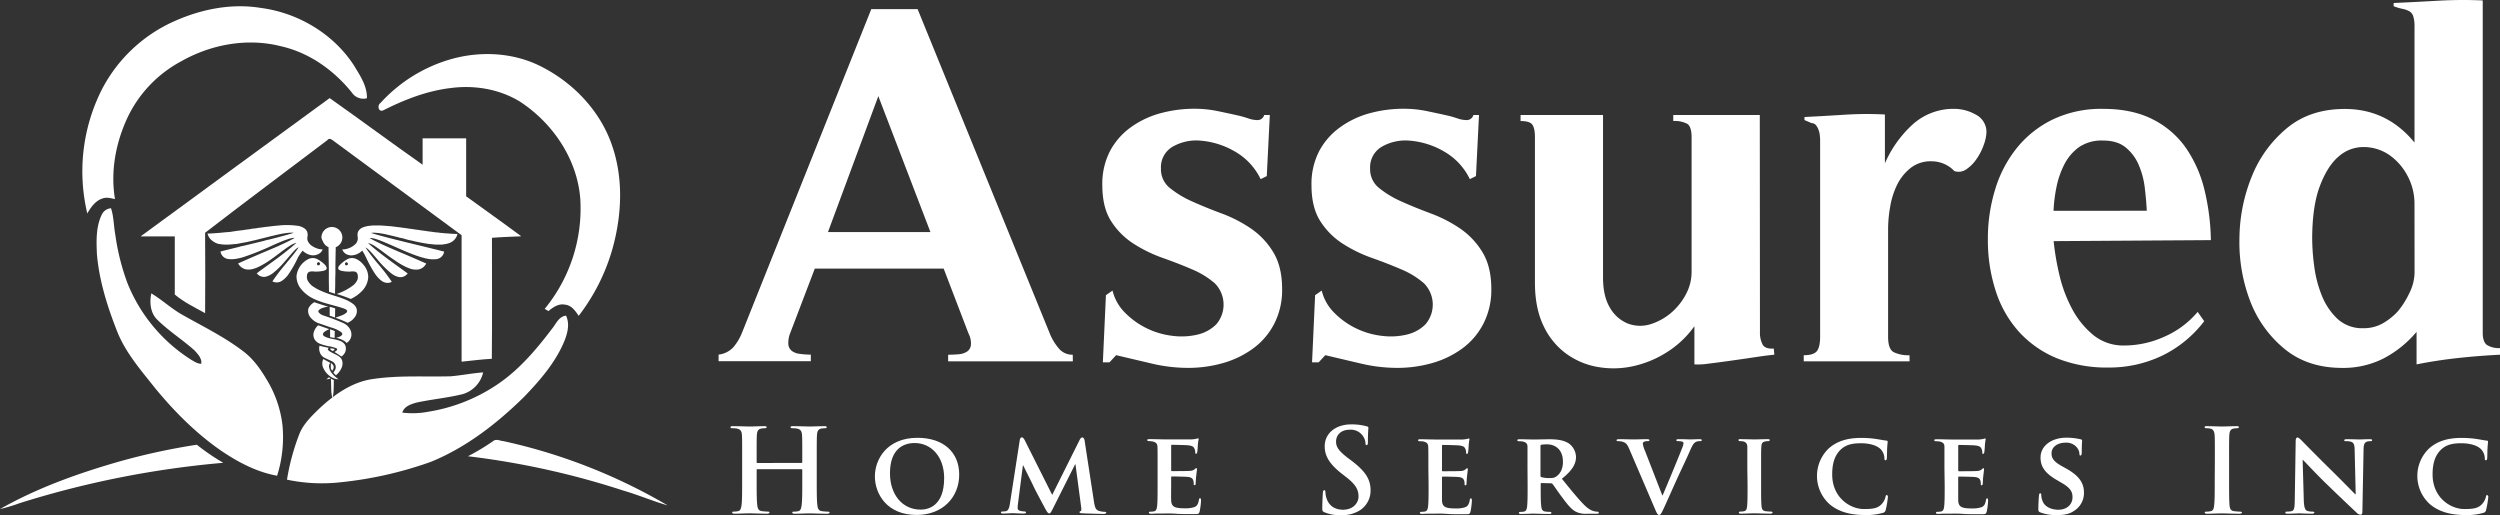 <svg id="Layer_1" data-name="Layer 1" xmlns="http://www.w3.org/2000/svg" viewBox="0 0 938.15 193.36"><rect x="0" y="0" width="938.15" height="193.36" fill="#333333" stroke="none"/><defs><style>.cls-1{fill:#fff;}</style></defs><path class="cls-1" d="M68.23,14.45c10.12-4.54,21.48-6.82,32.53-5,14,1.83,27.32,9.77,35,21.71,2.24,3.73,4.91,7.62,4.77,12.17a5.13,5.13,0,0,1-5.62-2.1c-6.76-8.44-16.08-15.06-26.74-17.43C95.59,20.62,82,23.13,70.8,29.5a46.59,46.59,0,0,0-20.06,21C46.29,60,44.25,70.76,46,81.17c-1.48-.29-3-.78-4.52-.27-2.77.81-4.52,3.3-5.87,5.68A68.18,68.18,0,0,1,41.1,40,56.41,56.41,0,0,1,68.23,14.45Z" transform="translate(-2.85 -6.47)"/><path class="cls-1" d="M172.1,28.67c11.14-3.16,23.54-2.52,33.92,2.81,12.06,6.11,22.09,16.65,26.5,29.54,4.26,12.26,3.7,25.74.35,38.14A74.42,74.42,0,0,1,220,125c-1.24-1.88-2.71-4-5.17-4.21-2.38-.48-4.46,1-6.17,2.42l-1.4-.84a59.41,59.41,0,0,0,13.36-41.11c-1.07-14.93-10.21-28.5-22.56-36.59-7.74-4.8-17.22-6.35-26.18-5.15-8.81,1.05-17.19,4.32-25.08,8.29-1.9,1-2.56-1.76-1.15-2.72A56.92,56.92,0,0,1,172.1,28.67Z" transform="translate(-2.85 -6.47)"/><path class="cls-1" d="M188,171.93c1.12-.85,2.55,0,3.79.08a210.85,210.85,0,0,1,61.61,24.12c-5.58-1.59-10.92-3.91-16.5-5.52a303.55,303.55,0,0,0-58.45-12.93A83.09,83.09,0,0,0,188,171.93Z" transform="translate(-2.85 -6.47)"/><path class="cls-1" d="M46.15,180.08a242,242,0,0,1,30.55-6.72,86.11,86.11,0,0,0,9.93,6.78,357.12,357.12,0,0,0-76.39,15.14,61.55,61.55,0,0,1-7.39,2.22C16.42,189.8,31.2,184.44,46.15,180.08Z" transform="translate(-2.85 -6.47)"/><path class="cls-1" d="M126.55,43.28c11.69,8.25,23.18,16.78,34.89,25,0-3.3,0-6.61,0-9.91h16.34V80.14c6.87,5,13.84,9.91,20.68,15-3.65.17-7.31.27-11,.57,0,15.13.1,30.26-.05,45.4-3.8.2-7.56.71-11.34,1.08q0-23.73,0-47.45C160.08,82.9,144,71.16,128,59.33c-.7-.58-1.59-1.2-2.31-.27C110.39,70.65,95,82.1,79.82,93.81c.09,10.06.06,20.12,0,30.18-3.89-2.17-8-4.12-11.38-7,0-7.26,0-14.53,0-21.8-4.29,0-8.57,0-12.84,0C79.22,77.8,102.93,60.6,126.55,43.28Z" transform="translate(-2.85 -6.47)"/><path class="cls-1" d="M41,87.11a4.19,4.19,0,0,1,3.51-2.5c1.06,3.23,1,6.66,1.62,10a85.5,85.5,0,0,0,4.57,18.17,60.84,60.84,0,0,0,23.67,28.55c1.24.73,2.52,1.64,4,1.66.31-2-1.28-3.7-2.57-5.06-4.54-4.06-9.77-7.33-14.08-11.64-2.5-2.58-2.77-6.39-2.09-9.73,4.07,2.43,7.53,5.74,11.68,8.06,7.77,4.4,15.88,8.32,23,13.82,3.93,3,6.69,7.15,9.14,11.35a42.25,42.25,0,0,1,5.39,16.13,48.09,48.09,0,0,1-2,19.07c-7.55-1.34-14.47-5-20.77-9.22C76.58,169.24,68.35,161,61,152.05c-5.27-6.65-11-13.19-14.17-21.17-3.67-9.31-6.74-19-7.61-29C39,96.93,38.82,91.68,41,87.11Z" transform="translate(-2.85 -6.47)"/><path class="cls-1" d="M209.88,130c1.58-1.87,2.62-4.79,5.38-5.08,1.56,3.3.46,7-.9,10.2-3.36,7.73-9,14.19-14.76,20.2-10.16,10-21.7,19-35,24.44a144.48,144.48,0,0,1-34.2,7.71,63,63,0,0,1-19.85-1,83.51,83.51,0,0,1,4.68-17.23c1.44-3.53,4.18-6.26,6.85-8.89,5.8-5.51,12.71-10.59,20.84-11.67,9.59-1.42,19.3-.75,29-1,4.08-.34,8.13-1.17,12.23-1.46a11,11,0,0,1-7.64,8.14c-5.74,1.43-11.66,1.94-17.44,3.2-2.07.6-4.6,1.43-5.25,3.75a31.93,31.93,0,0,0,9.8-.34,64.48,64.48,0,0,0,26.39-10.59C197.83,145,204.13,137.59,209.88,130Z" transform="translate(-2.85 -6.47)"/><path class="cls-1" d="M126.14,99.23c0,.48,0,1,0,1.43q.06,3.32.11,6.62v.65h0l0,.93c0,.36,0,.73,0,1.09v.36c0,.18,0,.36,0,.53h0V111a.86.86,0,0,0,0,.16c0,.43,0,.86,0,1.29.06,1.17,0,2.35.09,3.52.74.26,1.49.48,2.24.72,0-1.19.05-2.37.07-3.56h0v-.06c0-1.29,0-2.58.07-3.87,0-.24,0-.49,0-.73v-.11h0c0-.49,0-1,0-1.48,0-2.55.07-5.1.12-7.64a3.93,3.93,0,0,0-1.28-7.58,3.91,3.91,0,0,0-3.18,1.41,4,4,0,0,0-.91,2.58A4.41,4.41,0,0,0,124,97,3.94,3.94,0,0,0,126.14,99.23Z" transform="translate(-2.85 -6.47)"/><path class="cls-1" d="M116.41,100.53a6.34,6.34,0,0,0,2.6,1.55h0a4.36,4.36,0,0,0,2.66,0h0a3.69,3.69,0,0,0,1.26-.65,3.05,3.05,0,0,0,1-1.39,6.42,6.42,0,0,1-1.24-.1,8.16,8.16,0,0,1-2.59-1.07,4.35,4.35,0,0,1-1.87-2.27,4.08,4.08,0,0,1,0-1.35,2.57,2.57,0,0,0,0-1.32,2.51,2.51,0,0,0-1-1.65,6,6,0,0,0-2.2-1,29.23,29.23,0,0,0-8.25-.11c-1.22.06-2.42.26-3.62.39-.82.06-1.62.23-2.43.31s-1.78.28-2.67.38c-.56,0-1.11.16-1.67.25-1.11.12-2.22.33-3.34.45s-2.52.33-3.78.54l-.94.08-.21,0c-.33,0-.65.09-1,.1l-.07,0c-.6.08-1.2.11-1.79.19-1.51.09-3,.26-4.53.25a4.59,4.59,0,0,0,1.61,2.57A6.82,6.82,0,0,0,84.82,98h.06a18.77,18.77,0,0,0,2.49.27,24.1,24.1,0,0,0,3.5-.21c.95,0,1.87-.29,2.81-.42.52-.07,1-.22,1.54-.29s.88-.22,1.33-.29,1.12-.29,1.69-.39.86-.23,1.29-.31.91-.26,1.38-.35,1-.28,1.52-.37c1.73-.47,3.47-.85,5.22-1.26.4-.08.81-.14,1.21-.23.56-.13,1.13-.16,1.7-.26l1-.09a9.09,9.09,0,0,1,1.38,0l0,.08-.3.1a4.48,4.48,0,0,0-.71.22c-.4.11-.81.21-1.2.35l-.19.07c-.45.06-.86.25-1.29.34s-.76.22-1.14.3-1,.3-1.47.39-.8.23-1.21.31c-.59.13-1.16.33-1.76.44s-1.23.27-1.83.47l-5.77,1.4c-.66.12-1.3.35-2,.47s-1.28.29-1.91.48c-2.2.52-4.38,1.07-6.57,1.63a3.35,3.35,0,0,0,3,2.83,10.53,10.53,0,0,0,3.45-.2,20.25,20.25,0,0,0,2.14-.53,100.82,100.82,0,0,0,11-4.42c1.68-.76,3.37-1.49,5.11-2.11.13,0,.29-.1.42-.13l0,0a8.19,8.19,0,0,1,1.61-.45,4.22,4.22,0,0,1,1.12-.11c-.25.18-.53.3-.79.46-.58.3-1.14.63-1.74.89l-.36.2c-1.4.66-2.79,1.33-4.21,1.94-4.71,2-9.46,4-14.13,6.1a4.37,4.37,0,0,0,2.86,2.21,5.88,5.88,0,0,0,2.7-.13,13.31,13.31,0,0,0,1.8-.64,30.56,30.56,0,0,0,5.42-3.28c.55-.35,1.07-.75,1.59-1.15,1.74-1.26,3.4-2.63,5.25-3.75l.32-.21a7.59,7.59,0,0,1,1.77-.73l.15,0-.25.22v0c-.4.32-.78.67-1.18,1a4.36,4.36,0,0,0-.4.35c-1.91,1.57-3.85,3.1-5.85,4.56s-4.29,3.11-6.43,4.67c-.16.12-.29.3-.51.34l.11.18-.1-.05c0,.13-.17.07-.27,0a1,1,0,0,0,.35.49,3.51,3.51,0,0,0,1.19.78l-.11-.2.15.18a3,3,0,0,0,1.68.17,7.18,7.18,0,0,0,2.88-1.41,29.11,29.11,0,0,0,4.1-4c1.32-1.47,2.54-3,3.92-4.45a5.34,5.34,0,0,1,1.59-1.24,6.1,6.1,0,0,1-.34.54c-1.38,2-3,3.86-4.53,5.74a71.68,71.68,0,0,0-5,6.54,3.45,3.45,0,0,0,3.56-.2,9.24,9.24,0,0,0,2.45-2.42,43.59,43.59,0,0,0,3.63-6.42A21.49,21.49,0,0,1,116.41,100.53Z" transform="translate(-2.85 -6.47)"/><path class="cls-1" d="M135.41,120.57a13.16,13.16,0,0,0-3.08-1.73c-1.54-.64-3.14-1.13-4.73-1.63a41.72,41.72,0,0,1-4.81-1.83,16.06,16.06,0,0,1-2.11-1.18,6.18,6.18,0,0,1-2.45-2.64,3.44,3.44,0,0,1-.16-1.85,1.55,1.55,0,0,1,.77-1.22,4.66,4.66,0,0,1,2.07-.11,13.65,13.65,0,0,0,3-.22,3.39,3.39,0,0,0,1.19-.42.86.86,0,0,0,.35-.75,3.09,3.09,0,0,0-1-1.48,12.56,12.56,0,0,0-2.55-1.81l-.33-.15h0a3.82,3.82,0,0,0-3,.14,8.15,8.15,0,0,0-4.45,6.34,7.54,7.54,0,0,0,2,5.22,13.48,13.48,0,0,0,4.76,3.49c3.36,1.54,7,2.19,10.51,3.33a6.59,6.59,0,0,1,1.14.45,1,1,0,0,1,.6.68,1,1,0,0,1-.24.57,5.9,5.9,0,0,1-1.93,1.11l-2.24.8.4.17a41.59,41.59,0,0,1,4.19,1.75,6.28,6.28,0,0,0,3.09-2.77,3.86,3.86,0,0,0,.29-2.46A3.67,3.67,0,0,0,135.41,120.57Zm-13.2-15.67a.4.4,0,0,1,.38,0,.6.6,0,0,1,.15,1,.57.57,0,0,1-.84-.08.52.52,0,0,1-.12-.31A.64.64,0,0,1,122.21,104.9Z" transform="translate(-2.85 -6.47)"/><path class="cls-1" d="M136.41,103.6a3.93,3.93,0,0,0-2.62-.12l-.33.13a5.76,5.76,0,0,0-.69.38,10.59,10.59,0,0,0-2.58,2.13,1.53,1.53,0,0,0-.41,1.16,1,1,0,0,0,.48.54,3.31,3.31,0,0,0,1.23.37,12.92,12.92,0,0,0,3,.18,3.87,3.87,0,0,1,1.85.12,1.47,1.47,0,0,1,.65.78,3.7,3.7,0,0,1,0,2.16,5.55,5.55,0,0,1-1.66,2.15,21.57,21.57,0,0,1-6.13,3.19c1.73.55,3.45,1.14,5.13,1.82a.44.44,0,0,0,.3,0,14.07,14.07,0,0,0,3.88-2.74,8.14,8.14,0,0,0,2.52-5.29,7.09,7.09,0,0,0-1.82-4.77A7.41,7.41,0,0,0,136.41,103.6Zm-3,2a.59.59,0,0,1-.93.33.62.62,0,0,1,.19-1A.6.6,0,0,1,133.41,105.61Z" transform="translate(-2.85 -6.47)"/><path class="cls-1" d="M131.49,127.62a77.34,77.34,0,0,0-7.34-2.78,3.54,3.54,0,0,1-1.75-1.22.67.67,0,0,1,.16-.82A3.62,3.62,0,0,1,124,122a10.33,10.33,0,0,1,2-.45,6.82,6.82,0,0,0-1-.31c-1.4-.42-2.8-.86-4.18-1.36a5.19,5.19,0,0,0-2.22,2.32,3.75,3.75,0,0,0,.48,3,7,7,0,0,0,3.78,2.72c1.36.44,2.7.93,4.06,1.39a12.44,12.44,0,0,1,4,1.81c.22.24.5.59.32.92a1.74,1.74,0,0,1-.91.75c-.4.22-.87.28-1.29.46a8.87,8.87,0,0,1,3.21,1.31,4.06,4.06,0,0,1,.49.44,1.12,1.12,0,0,0,.21.17,3.9,3.9,0,0,0,1.72-2.5,4,4,0,0,0-.39-2.51A5.51,5.51,0,0,0,131.49,127.62Z" transform="translate(-2.85 -6.47)"/><path class="cls-1" d="M128.63,122.18c-.68-.21-1.38-.37-2.06-.58,0,1.12,0,2.24,0,3.35.66.22,1.31.45,2,.69C128.6,124.49,128.62,123.33,128.63,122.18Z" transform="translate(-2.85 -6.47)"/><path class="cls-1" d="M130.42,134.39c-1.61-.66-3.39-.7-5-1.32a3.46,3.46,0,0,1-1-.5.87.87,0,0,1-.39-.78,1.5,1.5,0,0,1,.55-.78,7.26,7.26,0,0,1,1.85-1c-.54-.23-1.1-.36-1.63-.59-.86-.27-1.69-.61-2.55-.87a5.29,5.29,0,0,0-1.54,2.27,3.48,3.48,0,0,0,.06,2.74,4,4,0,0,0,2,1.85,17.31,17.31,0,0,0,3.93,1.06h0a15.74,15.74,0,0,1,2.26.63,2.26,2.26,0,0,1,.26.16.43.43,0,0,1,0,.66,3.59,3.59,0,0,1-.88.62c.33.18,2.63,1.71,2.63,1.71a2.89,2.89,0,0,0,.83-.73,3.36,3.36,0,0,0,.55-3.6A3.55,3.55,0,0,0,130.42,134.39Z" transform="translate(-2.85 -6.47)"/><path class="cls-1" d="M128.42,133.31c0-.87.06-1.74.05-2.61a17.43,17.43,0,0,0-1.75-.65c0,1,0,1.94,0,2.92Z" transform="translate(-2.85 -6.47)"/><path class="cls-1" d="M129.74,140c-1.07-.64-2.27-1.07-3.31-1.78-.23-.16-.57-.46-.56-.73s.27-.34.44-.46c-1.18-.27-2.39-.46-3.55-.84a4.25,4.25,0,0,0,.13,2.54,3.51,3.51,0,0,0,1.29,1.72h0c1,.64,2.13,1,3.14,1.56a2.4,2.4,0,0,1,.92,3.82c-.07.16-.23.29-.27.46a9.94,9.94,0,0,0,.93,1,7.18,7.18,0,0,0,2.29-3.19,4.13,4.13,0,0,0,.1-2.15A3.22,3.22,0,0,0,129.74,140Z" transform="translate(-2.85 -6.47)"/><path class="cls-1" d="M127.57,146.73a4.91,4.91,0,0,1-1.26-2.7,2.06,2.06,0,0,1,.48-1.36c-.86-.52-1.76-1-2.62-1.48a4,4,0,0,0,.06,3.49,7.55,7.55,0,0,0,3.27,3.48,5.13,5.13,0,0,0,2.38.63A11.92,11.92,0,0,1,127.57,146.73Z" transform="translate(-2.85 -6.47)"/><path class="cls-1" d="M128.06,144a1.93,1.93,0,0,0-1.07-1.28c0,.66,0,1.31,0,2a6.77,6.77,0,0,0,.5.87A2,2,0,0,0,128.06,144Z" transform="translate(-2.85 -6.47)"/><path class="cls-1" d="M127.14,152.48a14.93,14.93,0,0,0,.46,3.46,12.25,12.25,0,0,0,.42-2.7c.09-1.37.08-2.75.11-4.13a7,7,0,0,1-1.08-.58C127.07,149.85,127.12,151.16,127.14,152.48Z" transform="translate(-2.85 -6.47)"/><path class="cls-1" d="M174,94.18l.06.08c-.46,0-.92-.06-1.38-.05l-2.07-.16v0c-.81,0-1.6-.15-2.4-.19h-.05a11.33,11.33,0,0,0-1.17-.15h0c-.27,0-.54-.06-.81-.07-1.15-.19-2.33-.29-3.48-.48-.81-.14-1.63-.2-2.43-.35-.61-.11-1.22-.14-1.82-.25-.81-.15-1.62-.21-2.43-.35s-1.83-.23-2.74-.38c-.68-.11-1.37-.14-2-.25-.87-.1-1.73-.23-2.6-.27-1.33-.11-2.66-.24-4-.24h-.12l-.62,0c-.2,0-.4,0-.6,0a19.2,19.2,0,0,0-2.62.25,9.31,9.31,0,0,0-1.44.39,3.51,3.51,0,0,0-2,1.58,2.85,2.85,0,0,0-.26,1,13.73,13.73,0,0,0,.11,1.7,3.09,3.09,0,0,1-.84,2A6.9,6.9,0,0,1,133,99.84a4.55,4.55,0,0,1-1.72.21,3.23,3.23,0,0,0,2.55,2.13,2.52,2.52,0,0,0,1.19.1s.06,0,.09,0a7.82,7.82,0,0,0,1.34-.29,7.13,7.13,0,0,0,1.5-.78c.29-.21.55-.46.83-.69a22.72,22.72,0,0,1,1.49,2.69,48,48,0,0,0,3.31,6,11.13,11.13,0,0,0,2.28,2.51,4.31,4.31,0,0,0,1.81.85,3.41,3.41,0,0,0,2.2-.34,67.19,67.19,0,0,0-4.8-6.34A74.34,74.34,0,0,1,140,99.33a4.66,4.66,0,0,1,1.25.91c1.14,1.09,2.14,2.33,3.17,3.52a35.75,35.75,0,0,0,5.31,5.34,7.28,7.28,0,0,0,2.71,1.32,4.77,4.77,0,0,0,1.36,0,4.13,4.13,0,0,0,1-.39,5.21,5.21,0,0,0,1.06-.93c-5-3.67-10.14-7.16-14.77-11.29l-.13-.09.23,0A8.81,8.81,0,0,1,143.77,99c2.39,1.58,4.59,3.44,7,5a28.69,28.69,0,0,0,4.22,2.55,16.87,16.87,0,0,0,2.3.9h0a8.76,8.76,0,0,0,1.69.2,4.06,4.06,0,0,0,2.82-1,4.69,4.69,0,0,0,1-1.29q-5.1-2.25-10.23-4.41c-3.44-1.45-6.88-2.93-10.18-4.67l-.2-.15a4,4,0,0,1-.65-.34,4.08,4.08,0,0,1,.78,0l.74.16a5.85,5.85,0,0,1,1.22.35c.5.14,1,.33,1.48.52,5.08,2,9.94,4.58,15.18,6.18.68.15,1.33.4,2,.5a11,11,0,0,0,3.38.24,3.34,3.34,0,0,0,3.2-2.86c-.58-.15-1.17-.27-1.75-.44s-1.15-.32-1.74-.43c-2.64-.66-5.28-1.3-7.93-1.94-.58-.1-1.15-.32-1.73-.42-4.06-1-8.1-2-12.12-3.11a5.64,5.64,0,0,0-.7-.21l-.64-.19c-.26-.11-.53-.15-.79-.26a6.57,6.57,0,0,1,1.66-.06,28.69,28.69,0,0,1,3.9.59c1.19.29,2.39.53,3.58.85.64.12,1.26.35,1.91.47s1.47.35,2.2.57,1.22.32,1.84.42c2.12.54,4.28.94,6.45,1.28,1,.1,2,.22,3,.27.58,0,1.16,0,1.73,0a12,12,0,0,0,1.34-.17,8.72,8.72,0,0,0,1.81-.45v0l.54-.25a4.71,4.71,0,0,0,2.43-3.09A1.06,1.06,0,0,1,174,94.18Z" transform="translate(-2.85 -6.47)"/><path class="cls-1" d="M128.32,137.8a1.7,1.7,0,0,0,0-.39c-.28-.06-.56-.13-.85-.17l-.16,0-.45-.08c0,.17,0,.35,0,.52a3,3,0,0,0,.82.49A1.73,1.73,0,0,0,128.32,137.8Z" transform="translate(-2.85 -6.47)"/><path class="cls-1" d="M125.33,148.8a5.22,5.22,0,0,0,1.61-.31,4.07,4.07,0,0,0-.65-.43C126,148.31,125.64,148.54,125.33,148.8Z" transform="translate(-2.85 -6.47)"/><path class="cls-1" d="M405.45,142.06h-46.8v-2.48c1.53,0,2.9-.07,4.11-.19a6.55,6.55,0,0,0,3-1,3.42,3.42,0,0,0,1.43-2.39,7.92,7.92,0,0,0-.86-4.29l-9.36-24.45H308.61l-9.17,24.06a9.93,9.93,0,0,0-.76,4.3,3.56,3.56,0,0,0,1.24,2.48,6,6,0,0,0,3,1.15,28.46,28.46,0,0,0,4.2.29v2.48H272.51v-2.48a8.93,8.93,0,0,0,5.54-2.77,19.93,19.93,0,0,0,3.25-5.45L329.81,9.89h17.38L397,132.13a20.67,20.67,0,0,0,3.15,5.06,6.55,6.55,0,0,0,5.26,2.39Zm-73-99.51-18.9,51H352Z" transform="translate(-2.85 -6.47)"/><path class="cls-1" d="M419.2,142.44h-2.49l1.15-25.21,2.48-1.72a17.45,17.45,0,0,0,4.78,8.4,29.46,29.46,0,0,0,8.21,5.83,29.79,29.79,0,0,0,9.65,2.77,26,26,0,0,0,9.26-.48,14.64,14.64,0,0,0,7-3.82,11.35,11.35,0,0,0-.57-15.47,31.68,31.68,0,0,0-8.41-5.16q-5.06-2.19-11-4.29a52.72,52.72,0,0,1-11-5.35,27.7,27.7,0,0,1-8.4-8.4q-3.35-5.16-3.35-13.57a26.72,26.72,0,0,1,2.87-12.79,26,26,0,0,1,7.73-8.88A34.27,34.27,0,0,1,438.2,49a48.35,48.35,0,0,1,12.89-1.72,43,43,0,0,1,8.6.86c2.8.58,5.6,1.18,8.4,1.82,1,.26,2.13.57,3.35,1a10.87,10.87,0,0,0,3.34.58,2.6,2.6,0,0,0,2.48-1.91h2.1l-1.14,22.92-2.3,1.14a23.81,23.81,0,0,0-9.74-10.41,30.36,30.36,0,0,0-12.51-4A17.81,17.81,0,0,0,443,61.46a8.89,8.89,0,0,0-4.49,8.21A9,9,0,0,0,441.83,77a37.2,37.2,0,0,0,8.4,5.07q5.07,2.28,11,4.48a51.73,51.73,0,0,1,11,5.64,28.8,28.8,0,0,1,8.4,8.88q3.34,5.44,3.35,13.85A27.76,27.76,0,0,1,481,128a26.59,26.59,0,0,1-7.93,9.26,35.43,35.43,0,0,1-11.27,5.45,47.36,47.36,0,0,1-13.18,1.81,58.94,58.94,0,0,1-13.56-1.62l-13.37-3.15Z" transform="translate(-2.85 -6.47)"/><path class="cls-1" d="M497.7,142.44h-2.49l1.15-25.21,2.48-1.72a17.45,17.45,0,0,0,4.78,8.4,29.32,29.32,0,0,0,8.21,5.83,29.79,29.79,0,0,0,9.65,2.77,26,26,0,0,0,9.26-.48,14.64,14.64,0,0,0,7-3.82,11.35,11.35,0,0,0-.57-15.47,31.68,31.68,0,0,0-8.41-5.16q-5.06-2.19-11-4.29a52.72,52.72,0,0,1-11-5.35,27.7,27.7,0,0,1-8.4-8.4Q495,84.38,495,76a26.72,26.72,0,0,1,2.87-12.79,26,26,0,0,1,7.73-8.88A34.27,34.27,0,0,1,516.7,49a48.3,48.3,0,0,1,12.89-1.72,43,43,0,0,1,8.6.86c2.8.58,5.6,1.18,8.4,1.82,1,.26,2.13.57,3.34,1a11,11,0,0,0,3.35.58,2.6,2.6,0,0,0,2.48-1.91h2.1l-1.14,22.92-2.3,1.14a23.81,23.81,0,0,0-9.74-10.41,30.36,30.36,0,0,0-12.51-4,17.81,17.81,0,0,0-10.69,2.2A8.89,8.89,0,0,0,517,69.67,9,9,0,0,0,520.33,77a37.2,37.2,0,0,0,8.4,5.07q5.07,2.28,11,4.48a51.73,51.73,0,0,1,11,5.64,28.8,28.8,0,0,1,8.4,8.88q3.35,5.44,3.35,13.85a27.64,27.64,0,0,1-3,13.08,26.46,26.46,0,0,1-7.92,9.26,35.43,35.43,0,0,1-11.27,5.45,47.41,47.41,0,0,1-13.18,1.81,58.94,58.94,0,0,1-13.56-1.62l-13.37-3.15Z" transform="translate(-2.85 -6.47)"/><path class="cls-1" d="M663.29,131.17a9.43,9.43,0,0,0,1,4.59q.94,1.71,4.2,1.52l.19,2.3c-1.53.13-3.79.41-6.78.86s-6.05.89-9.17,1.33-6,.83-8.69,1.15a26.2,26.2,0,0,1-5.35.29V128.88a36.4,36.4,0,0,1-10.6,9.93A39,39,0,0,1,615.16,144a34.2,34.2,0,0,1-13.18.1A28.21,28.21,0,0,1,590.33,139,27.17,27.17,0,0,1,582,128.59q-3.15-6.59-3.15-16.13V58q0-3.44-1-4.77c-.63-.89-2.1-1.34-4.39-1.34V49.62h30.94v60.93q0,7.07,2.58,11.36a13.7,13.7,0,0,0,6.59,5.92,13.06,13.06,0,0,0,8.69.29,22,22,0,0,0,9.07-5.54,23.24,23.24,0,0,0,4.59-6.5,17.67,17.67,0,0,0,1.72-7.64V58c0-2.67-.55-4.36-1.63-5.06a10,10,0,0,0-5.25-1.05V49.62h32.47Z" transform="translate(-2.85 -6.47)"/><path class="cls-1" d="M719.44,142.06H679.72v-2.29c2.54,0,4.2-.54,5-1.63s1.15-2.89,1.15-5.44V59.36c0-.51,0-1.15-.1-1.91a8.45,8.45,0,0,0-.47-2.2,5.86,5.86,0,0,0-1-1.81,2.1,2.1,0,0,0-1.63-.77l-2.67-1.14V50.38q7.44-.37,15.09-.86a131.14,131.14,0,0,1,15.09-.09V67.76A43,43,0,0,1,720.3,53.44a22.85,22.85,0,0,1,16.14-6.12,16.3,16.3,0,0,1,7.74,2.11,7.3,7.3,0,0,1,4.11,6.49,15.13,15.13,0,0,1-1,4.87A21.66,21.66,0,0,1,744.66,66,14.46,14.46,0,0,1,740.74,70a5,5,0,0,1-4.49.67A11.74,11.74,0,0,0,727.66,67a12.1,12.1,0,0,0-7.93,2.58,18.33,18.33,0,0,0-5,6.3,29.54,29.54,0,0,0-2.58,8.21,48.88,48.88,0,0,0-.77,8.12v40.68q0,4.59,2.1,5.73a12.46,12.46,0,0,0,5.92,1.15Z" transform="translate(-2.85 -6.47)"/><path class="cls-1" d="M814.08,140a46,46,0,0,1-20,4.39,50,50,0,0,1-19.48-3.53A39.57,39.57,0,0,1,760.51,131a41.89,41.89,0,0,1-8.69-15.18,61.45,61.45,0,0,1-3-19.58,62.71,62.71,0,0,1,2.77-18.81,46,46,0,0,1,8.21-15.57,39.37,39.37,0,0,1,13.47-10.6A42.15,42.15,0,0,1,792,47.32q11.09,0,18.82,4a33.55,33.55,0,0,1,12.41,10.79,47.38,47.38,0,0,1,6.88,15.66,85.37,85.37,0,0,1,2.39,18.81l-59,.38a96.23,96.23,0,0,0,2.19,12.8,51.16,51.16,0,0,0,4.78,12.7,32.1,32.1,0,0,0,7.92,9.74,17.81,17.81,0,0,0,11.66,3.92,36.46,36.46,0,0,0,15.08-3.34,34.2,34.2,0,0,0,12.42-9.27L830,127A43.9,43.9,0,0,1,814.08,140Zm-5.63-54.44c-.13-2.67-.38-5.56-.76-8.69a30.67,30.67,0,0,0-2.3-8.59,17,17,0,0,0-4.87-6.49q-3.15-2.58-8.5-2.58a15,15,0,0,0-9,2.48A18,18,0,0,0,777.6,68a32.32,32.32,0,0,0-3,8.5,56.8,56.8,0,0,0-1.14,9.07Z" transform="translate(-2.85 -6.47)"/><path class="cls-1" d="M897.26,141a33.4,33.4,0,0,1-15.47,3.53q-13,0-21.68-7.16a43,43,0,0,1-12.89-18,61.75,61.75,0,0,1-4-23.4,63.23,63.23,0,0,1,4.68-23.39,45.24,45.24,0,0,1,13.18-18.05q8.68-7.17,21.68-7.17,15.84,0,26.16,12.61V16.57a12.65,12.65,0,0,0-.48-4,3.33,3.33,0,0,0-1.52-1.91,8.77,8.77,0,0,0-2.49-.86,19.42,19.42,0,0,1-3.34-1V7.6q8.4-.39,16.71-.86a163.48,163.48,0,0,1,16.72-.1V131.36c0,2.3.54,3.82,1.62,4.59a8.48,8.48,0,0,0,4.87,1.14v2.49q-7.83.38-15.76,1.24t-15.56,2.39V131A41,41,0,0,1,897.26,141Zm11.65-57.78A22.17,22.17,0,0,0,906.05,72,21.72,21.72,0,0,0,899,64.32a17.09,17.09,0,0,0-9.36-2.67,14,14,0,0,0-9.17,3.53q-4.2,3.54-7.06,11.08T870.52,96a80.83,80.83,0,0,0,.77,10.41,43.88,43.88,0,0,0,2.86,11,24.41,24.41,0,0,0,5.83,8.69,13.67,13.67,0,0,0,9.83,3.53,14.36,14.36,0,0,0,7-1.71,23.4,23.4,0,0,0,5.83-4.59,31.84,31.84,0,0,0,4.3-6.78,17.76,17.76,0,0,0,2-7.73Z" transform="translate(-2.85 -6.47)"/><path class="cls-1" d="M303.65,180.19a.26.26,0,0,0,.26-.3V179c0-6.61,0-7.83-.09-9.22s-.43-2.17-1.86-2.48a9.63,9.63,0,0,0-1.7-.13c-.48,0-.74-.08-.74-.39s.31-.39.91-.39c2.35,0,5.09.13,6.26.13s3.78-.13,5.48-.13c.61,0,.91.09.91.39s-.26.39-.78.39a8.53,8.53,0,0,0-1.26.13c-1.17.22-1.52,1-1.61,2.48s-.09,2.61-.09,9.22v7.64c0,4,0,7.44.22,9.31.13,1.21.39,2.17,1.7,2.34a17.65,17.65,0,0,0,2.21.18c.48,0,.7.13.7.34s-.35.44-.87.44c-2.83,0-5.56-.13-6.78-.13-1,0-3.74.13-5.43.13-.61,0-.92-.13-.92-.44s.18-.34.7-.34a6.82,6.82,0,0,0,1.56-.18c.87-.17,1.09-1.13,1.26-2.39.22-1.82.22-5.26.22-9.26V182.8a.25.25,0,0,0-.26-.26h-16.6c-.13,0-.26,0-.26.26v3.82c0,4,0,7.44.22,9.31.13,1.21.39,2.17,1.69,2.34a17.65,17.65,0,0,0,2.22.18c.47,0,.69.13.69.34s-.35.44-.87.44c-2.82,0-5.56-.13-6.78-.13-1,0-3.74.13-5.47.13-.57,0-.87-.13-.87-.44s.17-.34.69-.34a6.92,6.92,0,0,0,1.57-.18c.87-.17,1.08-1.13,1.26-2.39.21-1.82.21-5.26.21-9.26V179c0-6.61,0-7.83-.08-9.22s-.44-2.17-1.87-2.48a9.63,9.63,0,0,0-1.7-.13c-.47,0-.73-.08-.73-.39s.3-.39.91-.39c2.34,0,5.08.13,6.26.13s3.78-.13,5.47-.13c.61,0,.92.09.92.39s-.27.39-.79.39a8.66,8.66,0,0,0-1.26.13c-1.17.22-1.52,1-1.61,2.48s-.08,2.61-.08,9.22v.91a.26.26,0,0,0,.26.3Z" transform="translate(-2.85 -6.47)"/><path class="cls-1" d="M331.16,185.23c0-6.3,4.43-14.47,16-14.47,9.65,0,15.64,5.35,15.64,13.82s-6.17,15.13-16,15.13C335.68,199.71,331.16,191.8,331.16,185.23Zm26,.7c0-8.17-4.91-13.21-11.08-13.21-4.26,0-9.26,2.26-9.26,11.38,0,7.61,4.35,13.61,11.56,13.61C351.07,197.71,357.15,196.45,357.15,185.93Z" transform="translate(-2.85 -6.47)"/><path class="cls-1" d="M385.53,171.59c.09-.61.43-1,.74-1s.65.17,1.17,1.17l10.26,20.43L408,171.54c.3-.61.65-.91,1-.91s.73.39.86,1.17l3.48,22.73c.35,2.31.7,3.31,1.87,3.65a7.42,7.42,0,0,0,2.17.35c.35,0,.61.13.61.35s-.43.44-1,.44c-.95,0-6.39-.14-7.91-.22-.91,0-1.13-.22-1.13-.44s.18-.3.44-.39.3-.52.17-1.56l-2.13-16h-.13l-8.21,16.34c-.87,1.74-1.09,2.08-1.52,2.08s-.92-.73-1.53-1.86c-.91-1.7-3.95-7.35-4.39-8.39-.3-.7-2.56-5.17-3.82-7.74h-.13l-1.83,14.26a13.22,13.22,0,0,0-.13,1.74c0,.69.53.95,1.18,1.08a6.75,6.75,0,0,0,1.34.18c.35,0,.61.17.61.34,0,.35-.34.44-.91.44-1.61,0-3.35-.13-4-.13s-2.57.13-3.78.13c-.39,0-.7-.09-.7-.44,0-.17.22-.34.61-.34a6.63,6.63,0,0,0,1.17-.09c1.05-.13,1.39-1.61,1.57-2.83Z" transform="translate(-2.85 -6.47)"/><path class="cls-1" d="M437.25,182c0-5.6,0-6.65-.05-7.82s-.43-1.65-1.65-2A6.79,6.79,0,0,0,434,172c-.39,0-.65-.13-.65-.39s.3-.35.87-.35c2,0,4.43.09,5.52.09s9.69,0,10.43,0a13.93,13.93,0,0,0,1.61-.22,4.38,4.38,0,0,1,.61-.17c.21,0,.26.17.26.35a16.15,16.15,0,0,0-.31,2.39c0,.39-.13,2-.22,2.43,0,.17-.13.61-.43.61s-.3-.18-.3-.48a3.49,3.49,0,0,0-.27-1.35c-.3-.65-.6-1.17-2.52-1.34-.65-.09-5.21-.18-6-.18-.18,0-.26.13-.26.35v9.13c0,.21,0,.39.26.39.87,0,5.82,0,6.69-.09a3.08,3.08,0,0,0,1.82-.56c.31-.27.44-.48.61-.48s.31.17.31.39-.09.82-.31,2.69c-.08.74-.17,2.22-.17,2.48s0,.83-.39.83-.35-.13-.35-.31c0-.39,0-.87-.13-1.35-.22-.73-.7-1.3-2.13-1.43-.69-.09-5-.17-6-.17-.17,0-.21.17-.21.39v3c0,1.26-.05,4.39,0,5.48.08,2.52,1.26,3.09,5.17,3.09a10.36,10.36,0,0,0,3.6-.48c1-.44,1.4-1.22,1.66-2.74.08-.39.17-.57.43-.57s.35.48.35.87a25.83,25.83,0,0,1-.52,4.09c-.26,1-.61,1-2.05,1-2.86,0-5.17,0-7-.14s-3.3-.08-4.43-.08c-.43,0-1.26,0-2.17,0s-1.87.09-2.65.09c-.48,0-.74-.13-.74-.39s.13-.39.61-.39a5.93,5.93,0,0,0,1.34-.13c.79-.18,1-.87,1.13-2,.18-1.57.18-4.48.18-7.87Z" transform="translate(-2.85 -6.47)"/><path class="cls-1" d="M499.87,198.71c-.69-.31-.82-.53-.82-1.48,0-2.39.17-5,.21-5.69s.18-1.13.53-1.13.43.39.43.73a9,9,0,0,0,.39,2.22c1,3.22,3.52,4.39,6.22,4.39,3.91,0,5.82-2.65,5.82-4.95,0-2.13-.65-4.13-4.26-7l-2-1.56c-4.78-3.74-6.43-6.78-6.43-10.3,0-4.78,4-8.22,10-8.22a21.22,21.22,0,0,1,5.78.74c.39.09.61.22.61.52,0,.57-.18,1.83-.18,5.22,0,.95-.13,1.3-.47,1.3s-.44-.26-.44-.78a5.29,5.29,0,0,0-1.13-2.87,5.51,5.51,0,0,0-4.74-2.13c-3.21,0-5.17,1.87-5.17,4.48,0,2,1,3.52,4.61,6.26l1.22.91c5.25,4,7.12,7,7.12,11.08a8.75,8.75,0,0,1-4.08,7.56,12.49,12.49,0,0,1-6.91,1.79A15.18,15.18,0,0,1,499.87,198.71Z" transform="translate(-2.85 -6.47)"/><path class="cls-1" d="M538.86,182c0-5.6,0-6.65-.05-7.82s-.43-1.65-1.65-2a6.85,6.85,0,0,0-1.52-.13c-.39,0-.65-.13-.65-.39s.3-.35.87-.35c2,0,4.43.09,5.52.09s9.69,0,10.43,0a13.93,13.93,0,0,0,1.61-.22,4.69,4.69,0,0,1,.6-.17c.22,0,.27.17.27.35a16.15,16.15,0,0,0-.31,2.39c0,.39-.13,2-.22,2.43,0,.17-.13.61-.43.61s-.31-.18-.31-.48a3.45,3.45,0,0,0-.26-1.35c-.3-.65-.6-1.17-2.52-1.34-.65-.09-5.21-.18-6-.18-.18,0-.27.13-.27.35v9.13c0,.21,0,.39.27.39.86,0,5.82,0,6.69-.09a3.08,3.08,0,0,0,1.82-.56c.31-.27.44-.48.61-.48s.31.17.31.39-.09.82-.31,2.69c-.08.74-.17,2.22-.17,2.48s0,.83-.39.83-.35-.13-.35-.31c0-.39,0-.87-.13-1.35-.22-.73-.7-1.3-2.13-1.43-.7-.09-5-.17-6-.17-.17,0-.22.17-.22.39v3c0,1.26,0,4.39,0,5.48.09,2.52,1.27,3.09,5.18,3.09a10.39,10.39,0,0,0,3.6-.48c1-.44,1.39-1.22,1.66-2.74.08-.39.17-.57.43-.57s.35.48.35.87a25.83,25.83,0,0,1-.52,4.09c-.26,1-.61,1-2,1-2.86,0-5.17,0-7-.14s-3.3-.08-4.43-.08c-.43,0-1.26,0-2.17,0s-1.87.09-2.65.09c-.48,0-.74-.13-.74-.39s.13-.39.6-.39a6,6,0,0,0,1.35-.13c.78-.18,1-.87,1.13-2,.18-1.57.18-4.48.18-7.87Z" transform="translate(-2.85 -6.47)"/><path class="cls-1" d="M576.06,182c0-5.6,0-6.65,0-7.82s-.44-1.65-1.66-2a6.79,6.79,0,0,0-1.52-.13c-.39,0-.65-.13-.65-.39s.3-.35.87-.35c2,0,4.43.09,5.21.09,1.31,0,4.79-.09,6-.09,2.43,0,5.21.22,7.26,1.57a6.46,6.46,0,0,1,2.69,5.08c0,2.74-1.56,5.17-5.3,8.17,3.39,4.18,6.08,7.52,8.39,9.83,2.13,2.12,3.47,2.3,4.08,2.43a3.48,3.48,0,0,0,.92.09.43.43,0,0,1,.47.39c0,.3-.26.39-.73.39h-3.66a8.29,8.29,0,0,1-4.17-.74c-1.65-.83-3.08-2.56-5.21-5.43-1.52-2-3.13-4.48-3.61-5a.89.89,0,0,0-.7-.27l-3.43-.08a.27.27,0,0,0-.3.3v.52c0,3.44,0,6.3.21,7.87.13,1.09.31,1.78,1.48,2a15.91,15.91,0,0,0,1.87.13.44.44,0,0,1,.48.39c0,.26-.31.39-.78.39-2.22,0-5.39-.13-6-.13-.74,0-3.17.13-4.69.13-.48,0-.74-.13-.74-.39s.13-.39.61-.39a5.93,5.93,0,0,0,1.34-.13c.79-.18,1-.87,1.13-2,.18-1.57.18-4.48.18-7.87Zm4.87,2.87c0,.39.08.52.34.65a10.58,10.58,0,0,0,2.92.35c1.52,0,2-.13,2.69-.61,1.17-.82,2.48-2.43,2.48-5.47,0-5.22-3.57-6.57-5.83-6.57a14.85,14.85,0,0,0-2.26.13c-.26.09-.34.22-.34.53Z" transform="translate(-2.85 -6.47)"/><path class="cls-1" d="M614.22,174.89c-.87-2-1.44-2.39-2.83-2.74a6.74,6.74,0,0,0-1.48-.13c-.34,0-.43-.17-.43-.39s.39-.35,1-.35c2,0,4.21.09,5.56.09,1,0,3-.09,4.87-.09.47,0,.91.09.91.35s-.26.39-.61.39a2.81,2.81,0,0,0-1.48.26.81.81,0,0,0-.39.74,10.65,10.65,0,0,0,.87,2.78l6.43,16.56h.13c1.65-3.82,6.57-15.73,7.48-18.17a5.22,5.22,0,0,0,.35-1.34c0-.39-.18-.52-.52-.66a5.94,5.94,0,0,0-1.53-.17c-.34,0-.65-.13-.65-.39s.35-.35,1.09-.35c1.91,0,3.61.09,4.08.09.66,0,2.44-.09,3.61-.09.48,0,.78.09.78.35s-.21.39-.6.39a3,3,0,0,0-1.87.44c-.48.34-1,.91-2,3.25-1.52,3.48-2.52,5.48-4.61,10-2.43,5.39-4.22,9.43-5.08,11.3-1,2.13-1.31,2.7-1.83,2.7s-.83-.48-1.56-2.22Z" transform="translate(-2.85 -6.47)"/><path class="cls-1" d="M658.55,182c0-5.6,0-6.65,0-7.82s-.48-1.69-1.3-2a4.91,4.91,0,0,0-1.39-.17c-.39,0-.61-.09-.61-.43s.3-.31.91-.31c1.44,0,4,.09,5.13.09s3.43-.09,4.91-.09c.48,0,.78.09.78.31s-.21.43-.6.43a5,5,0,0,0-1.13.13c-1.05.18-1.35.7-1.44,2s-.09,2.22-.09,7.82v6.52c0,3.57,0,6.52.18,8.09.13,1,.39,1.56,1.52,1.74a15.48,15.48,0,0,0,2,.13c.43,0,.6.21.6.39s-.3.39-.74.39c-2.52,0-5.12-.13-6.17-.13-.87,0-3.47.13-5,.13-.47,0-.73-.13-.73-.39s.13-.39.6-.39a6,6,0,0,0,1.35-.13c.78-.18,1-.7,1.13-1.79.18-1.52.18-4.47.18-8Z" transform="translate(-2.85 -6.47)"/><path class="cls-1" d="M689.45,195.71a14.28,14.28,0,0,1-.31-21c2.78-2.43,6.43-3.91,12.13-3.91a38.85,38.85,0,0,1,5.56.39c1.44.22,2.7.48,3.83.61.43,0,.56.22.56.43s-.09.74-.17,2.05-.09,3.26-.13,4c0,.52-.18.91-.52.91s-.4-.31-.4-.78a5.22,5.22,0,0,0-1.47-3.44c-1.31-1.26-3.87-2.17-7.39-2.17-3.35,0-5.48.61-7.22,2.09-2.82,2.43-3.52,6-3.52,9.6,0,8.78,6.78,13,11.91,13,3.39,0,5.26-.26,6.78-2A6.12,6.12,0,0,0,710.4,193c.08-.57.17-.74.47-.74s.44.35.44.65a32.82,32.82,0,0,1-.83,4.91,1.29,1.29,0,0,1-1,1.09,22.36,22.36,0,0,1-6.91.83C697.36,199.71,692.92,198.62,689.45,195.71Z" transform="translate(-2.85 -6.47)"/><path class="cls-1" d="M732.52,182c0-5.6,0-6.65,0-7.82s-.43-1.65-1.65-2a6.85,6.85,0,0,0-1.52-.13c-.39,0-.65-.13-.65-.39s.3-.35.87-.35c2,0,4.43.09,5.52.09s9.69,0,10.43,0a13.93,13.93,0,0,0,1.61-.22,4.69,4.69,0,0,1,.6-.17c.22,0,.26.17.26.35a17.19,17.19,0,0,0-.3,2.39c0,.39-.13,2-.22,2.43,0,.17-.13.61-.43.61s-.31-.18-.31-.48a3.45,3.45,0,0,0-.26-1.35c-.3-.65-.61-1.17-2.52-1.34-.65-.09-5.21-.18-6-.18-.17,0-.26.13-.26.35v9.13c0,.21.05.39.26.39.87,0,5.83,0,6.7-.09a3.08,3.08,0,0,0,1.82-.56c.31-.27.44-.48.61-.48s.31.17.31.39-.09.82-.31,2.69c-.08.74-.17,2.22-.17,2.48s-.05.83-.39.83-.35-.13-.35-.31c0-.39,0-.87-.13-1.35-.22-.73-.7-1.3-2.13-1.43-.7-.09-5-.17-6-.17-.17,0-.22.17-.22.39v3c0,1.26,0,4.39,0,5.48.09,2.52,1.26,3.09,5.18,3.09a10.39,10.39,0,0,0,3.6-.48c1-.44,1.39-1.22,1.65-2.74.09-.39.18-.57.44-.57s.35.48.35.87a25.83,25.83,0,0,1-.52,4.09c-.27,1-.61,1-2.05,1-2.87,0-5.17,0-7-.14s-3.3-.08-4.43-.08c-.44,0-1.26,0-2.17,0s-1.87.09-2.66.09c-.47,0-.73-.13-.73-.39s.13-.39.6-.39a6,6,0,0,0,1.35-.13c.78-.18,1-.87,1.13-2,.18-1.57.18-4.48.18-7.87Z" transform="translate(-2.85 -6.47)"/><path class="cls-1" d="M768.5,198.75c-.61-.26-.74-.43-.74-1.26,0-2,.17-4.3.22-4.91s.17-1,.48-1,.39.35.39.61a6.76,6.76,0,0,0,.35,1.91c.82,2.74,3.69,3.65,6.08,3.65,3.3,0,5.3-2.08,5.3-4.69,0-1.61-.39-3.22-3.78-5.22l-2.22-1.3c-4.52-2.65-6-5.13-6-8.39,0-4.52,4.34-7.43,9.65-7.43a22.73,22.73,0,0,1,5.43.61c.35.09.52.22.52.48,0,.48-.13,1.52-.13,4.43,0,.78-.17,1.17-.48,1.17s-.39-.21-.39-.65a4.12,4.12,0,0,0-1-2.43,5.11,5.11,0,0,0-4.26-1.74c-2.74,0-5.21,1.43-5.21,4,0,1.66.6,3,4,4.87l1.56.87c5,2.78,6.61,5.61,6.61,9a7.87,7.87,0,0,1-3.83,6.91c-1.82,1.31-4.34,1.53-6.39,1.53A16.22,16.22,0,0,1,768.5,198.75Z" transform="translate(-2.85 -6.47)"/><path class="cls-1" d="M834,179c0-6.61,0-7.83-.09-9.22s-.52-2.22-1.48-2.43a6.17,6.17,0,0,0-1.56-.18c-.44,0-.7-.08-.7-.43s.35-.35,1-.35c1.65,0,4.39.13,5.65.13,1.08,0,3.65-.13,5.3-.13.56,0,.91.09.91.35s-.26.43-.69.43a8,8,0,0,0-1.31.13c-1.17.22-1.52,1-1.61,2.48s-.08,2.61-.08,9.22v7.64c0,4.22,0,7.65.17,9.52.13,1.18.44,2,1.74,2.13a17.65,17.65,0,0,0,2.22.18c.47,0,.69.13.69.34s-.35.44-.82.44c-2.87,0-5.61-.13-6.79-.13-1,0-3.73.13-5.47.13-.57,0-.87-.13-.87-.44s.17-.34.69-.34a6.85,6.85,0,0,0,1.57-.18c.87-.17,1.13-.91,1.26-2.17.22-1.83.22-5.26.22-9.48Z" transform="translate(-2.85 -6.47)"/><path class="cls-1" d="M867.37,194.19c.09,2.87.57,3.73,1.31,4a6.42,6.42,0,0,0,2,.27c.43,0,.65.17.65.39s-.35.39-.87.39c-2.48,0-4.26-.13-5-.13-.34,0-2.17.13-4.13.13-.52,0-.86,0-.86-.39s.26-.39.6-.39a7.85,7.85,0,0,0,1.74-.18c1-.26,1.13-1.26,1.18-4.47l.34-21.91c0-.74.26-1.26.66-1.26s1,.57,1.65,1.22c.47.48,6.21,6.34,11.77,11.78,2.61,2.56,7.7,7.77,8.26,8.3h.18l-.39-16.43c0-2.26-.4-2.91-1.31-3.26a6.33,6.33,0,0,0-2-.22c-.48,0-.61-.17-.61-.39s.4-.35,1-.35c2,0,4,.09,4.87.09.43,0,1.87-.09,3.74-.09.52,0,.86.05.86.35s-.21.39-.65.39a3.88,3.88,0,0,0-1.17.13c-1,.31-1.35,1-1.39,3l-.44,23.3c0,.83-.3,1.17-.6,1.17a2.27,2.27,0,0,1-1.57-.78c-2.39-2.22-7.17-6.78-11.17-10.65-4.17-4-8.21-8.47-8.95-9.12h-.13Z" transform="translate(-2.85 -6.47)"/><path class="cls-1" d="M914.74,195.71a14.27,14.27,0,0,1-.3-21c2.78-2.43,6.43-3.91,12.13-3.91a38.85,38.85,0,0,1,5.56.39c1.43.22,2.69.48,3.82.61.44,0,.57.22.57.43s-.09.74-.18,2.05-.08,3.26-.13,4c0,.52-.17.91-.52.91s-.39-.31-.39-.78a5.19,5.19,0,0,0-1.48-3.44c-1.3-1.26-3.86-2.17-7.39-2.17-3.34,0-5.47.61-7.21,2.09-2.82,2.43-3.52,6-3.52,9.6,0,8.78,6.78,13,11.91,13,3.39,0,5.26-.26,6.78-2a6,6,0,0,0,1.3-2.48c.09-.57.18-.74.48-.74s.44.35.44.65a32.82,32.82,0,0,1-.83,4.91,1.29,1.29,0,0,1-1,1.09,22.36,22.36,0,0,1-6.91.83C922.65,199.71,918.22,198.62,914.74,195.71Z" transform="translate(-2.85 -6.47)"/></svg>
